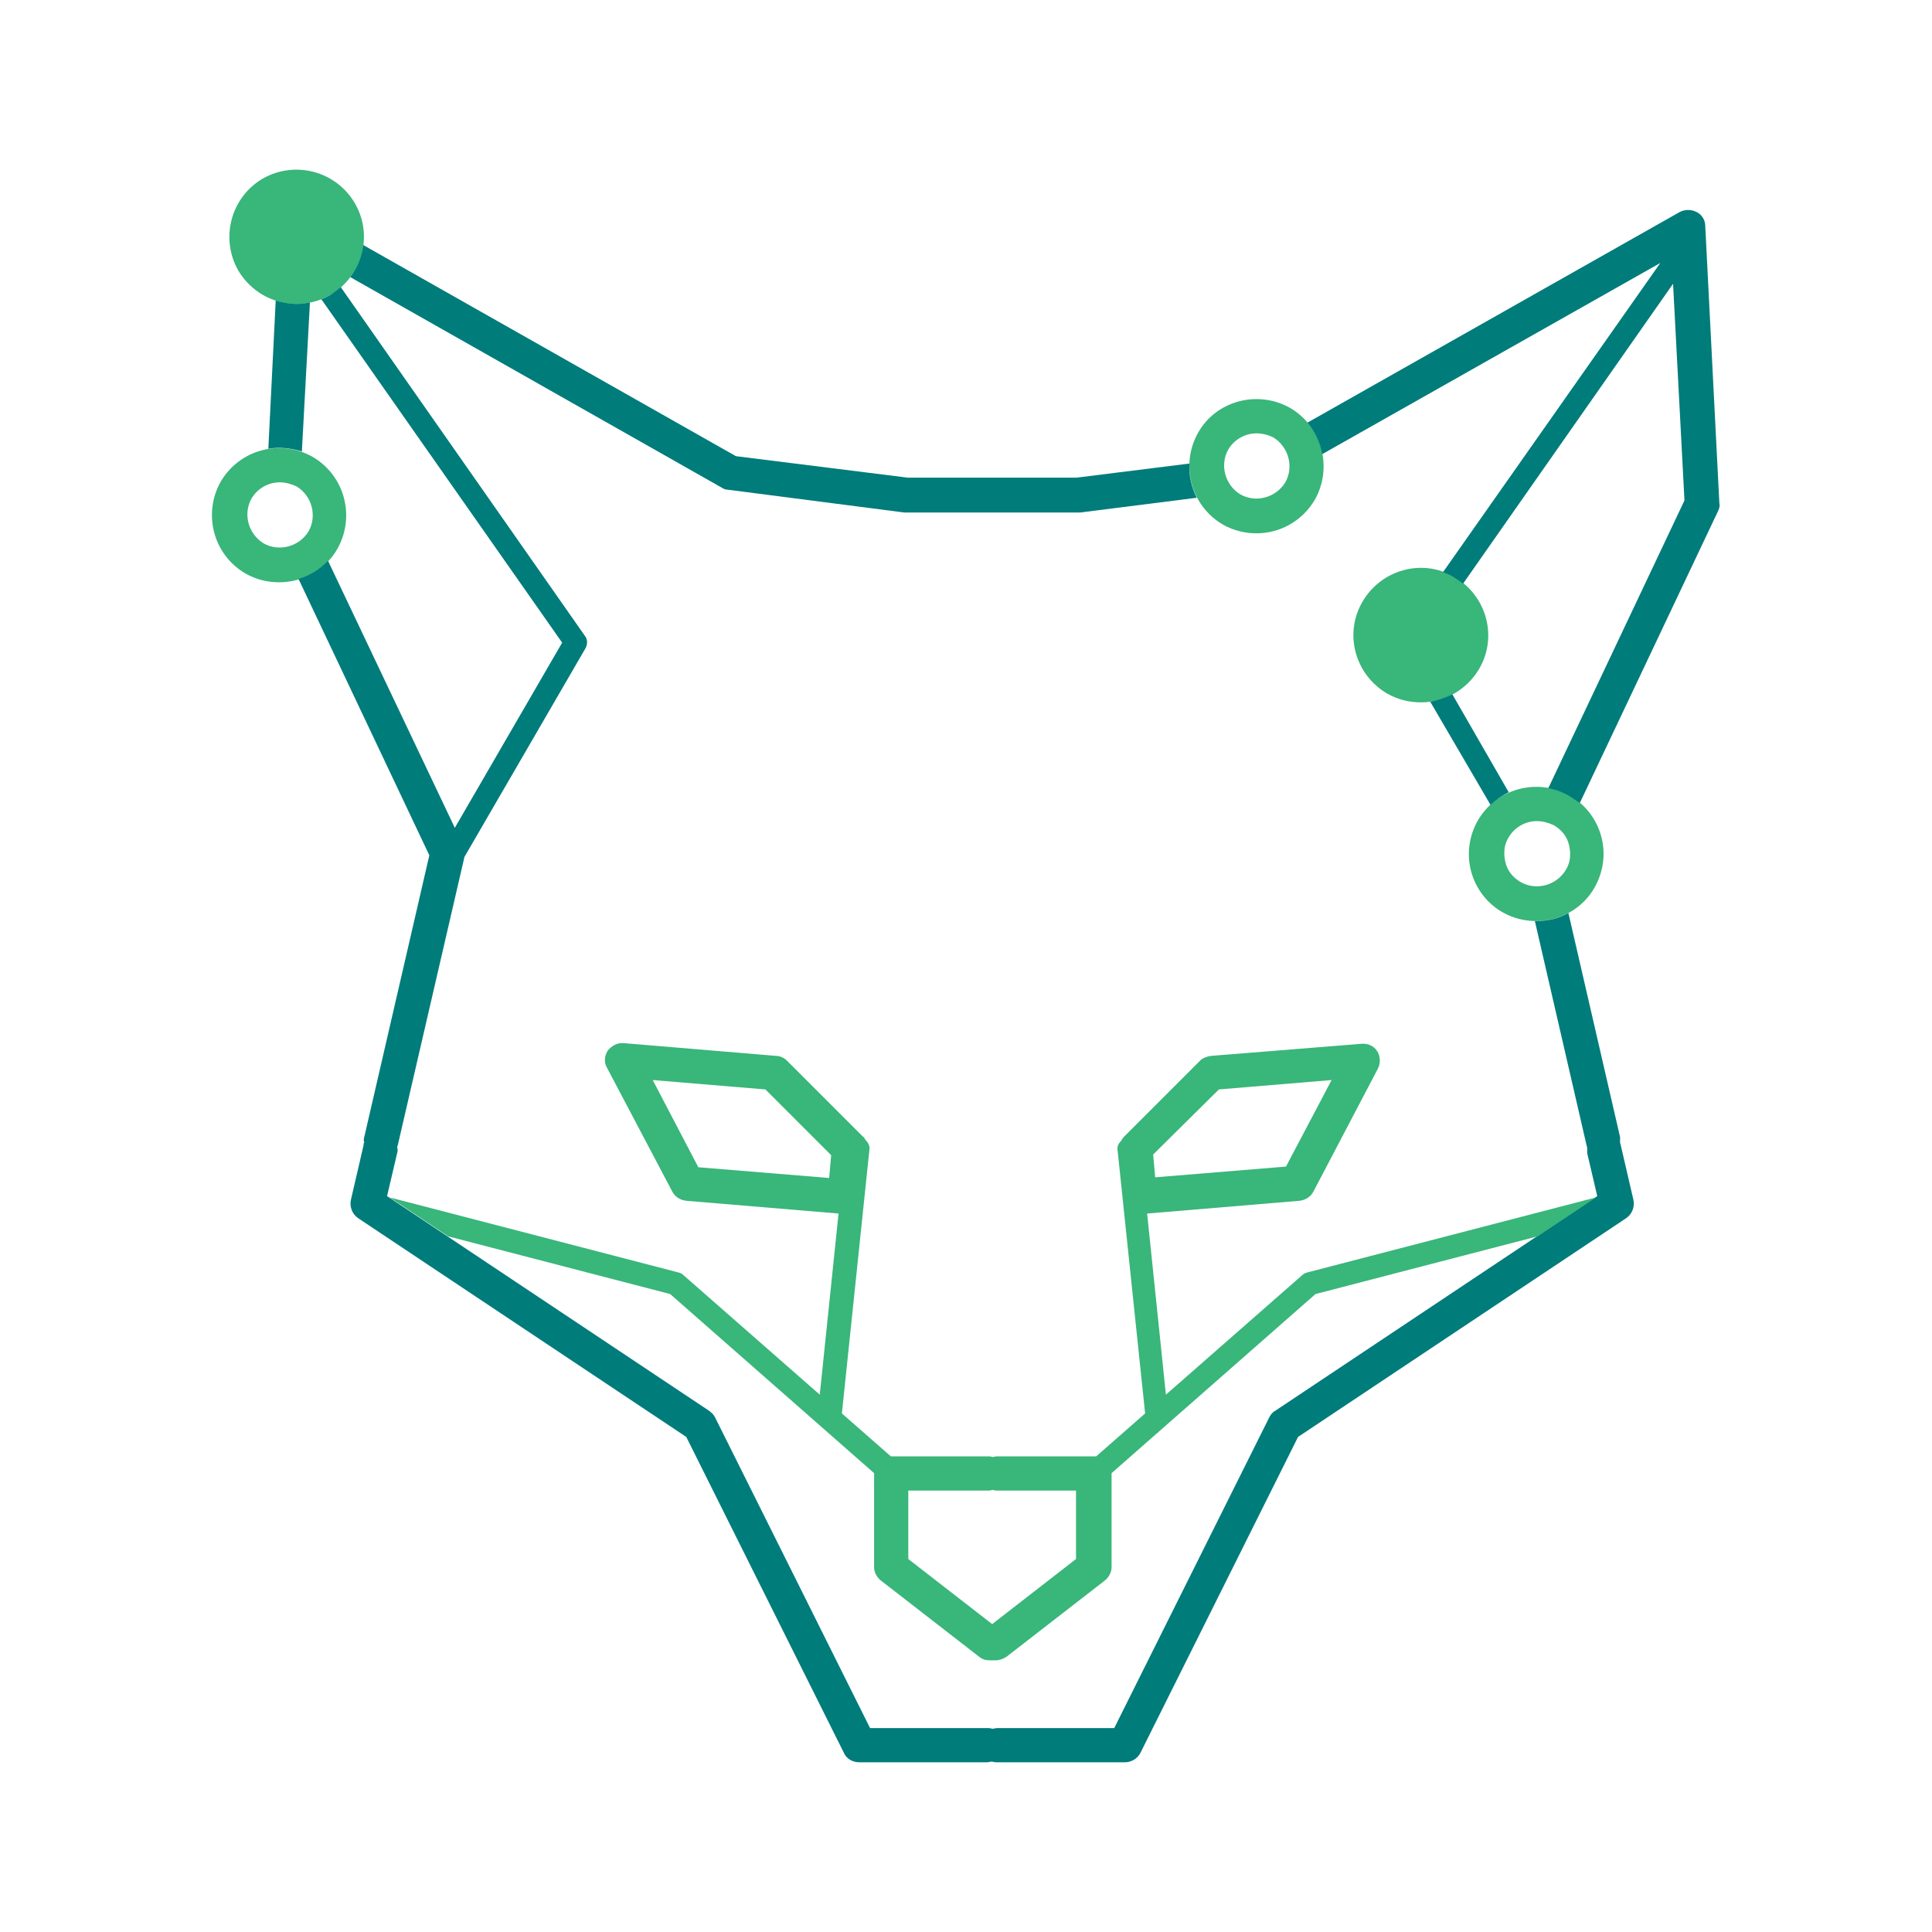 <svg xmlns="http://www.w3.org/2000/svg" xml:space="preserve" id="Layer_1" x="0" y="0" style="enable-background:new 0 0 288 288" version="1.1" viewBox="0 0 288 288"><style>.st0{fill:#39b67a}.st1{fill:#007c7b}</style><switch><g><path d="M187.3 79.5c-1.7 0-3.4-.4-5-1.3-4.8-2.8-6.4-8.9-3.7-13.7s8.9-6.4 13.7-3.7c4.8 2.8 6.4 8.9 3.7 13.7-1.9 3.2-5.2 5-8.7 5zm0-14.9c-1.7 0-3.3.9-4.2 2.4-1.3 2.3-.5 5.3 1.8 6.7 2.3 1.3 5.3.5 6.7-1.8 1.3-2.3.5-5.3-1.8-6.7-.8-.4-1.7-.6-2.5-.6zM41.6 86.8c-1.7 0-3.4-.4-5-1.3-4.8-2.8-6.4-8.9-3.7-13.7 2.8-4.8 8.9-6.4 13.7-3.7 4.8 2.8 6.4 8.9 3.7 13.7-1.8 3.2-5.2 5-8.7 5zm.1-14.9c-1.7 0-3.3.9-4.2 2.4-1.3 2.3-.5 5.3 1.8 6.7 2.3 1.3 5.3.5 6.7-1.8 1.3-2.3.5-5.3-1.8-6.7-.9-.4-1.7-.6-2.5-.6zM229 137.3c-1.7 0-3.4-.4-5-1.3-2.3-1.3-4-3.5-4.7-6.1-.7-2.6-.3-5.3 1-7.6 2.8-4.8 8.9-6.4 13.7-3.7 2.3 1.3 4 3.5 4.7 6.1.7 2.6.3 5.3-1 7.6-1.8 3.2-5.2 5-8.7 5zm.1-14.9c-1.7 0-3.3.9-4.2 2.4-.7 1.1-.8 2.4-.5 3.7.3 1.3 1.1 2.3 2.3 3 2.3 1.3 5.3.5 6.7-1.8.7-1.1.8-2.4.5-3.7-.3-1.3-1.1-2.3-2.3-3-.9-.4-1.7-.6-2.5-.6z" class="st0"/><path d="m177.3 69.1-16.8 2.1h-25.2L109.7 68 54.1 36.5c-.2 1.7-.9 3.4-1.9 4.8l55.4 31.4c.3.2.6.3.9.3l26.3 3.4H161l17.4-2.2c-.8-1.6-1.2-3.3-1.1-5.1z" class="st1"/><path d="M52.9 30.3c-2.8-4.8-8.9-6.4-13.7-3.7-4.8 2.8-6.4 8.9-3.7 13.7 1.9 3.2 5.2 5 8.7 5 1.7 0 3.4-.4 5-1.3 4.8-2.8 6.5-8.9 3.7-13.7z" class="st0"/><path d="m45 67.3 1.2-22.2c-.6.1-1.3.2-1.9.2-1.1 0-2.2-.2-3.2-.5L40 66.9c1.6-.3 3.4-.1 5 .4z" class="st1"/><path d="M216.8 86c-4.8-2.8-10.9-1.1-13.7 3.7-2.8 4.8-1.1 10.9 3.7 13.7 1.6.9 3.3 1.3 5 1.3 3.5 0 6.8-1.8 8.7-5 2.8-4.8 1.1-10.9-3.7-13.7z" class="st0"/><path d="m224.9 118.1-8.4-14.6c-1 .5-2.2.9-3.3 1.1l9 15.4c.7-.7 1.7-1.4 2.7-1.9zM254.2 33.7c0-.9-.5-1.7-1.3-2.1-.8-.4-1.7-.4-2.5 0L194.9 63c1.1 1.3 1.9 3 2.2 4.7l50.4-28.5-32.4 46.1c.6.2 1.1.4 1.7.8.5.3.9.6 1.3.9l31.3-44.7 1.7 32.3-20.3 42.9c1.1.2 2.2.6 3.2 1.2.5.3 1 .7 1.5 1l20.6-43.5c.2-.4.3-.8.2-1.2l-2.1-41.3zM243.5 178.9l-1.9-8.2c0-.1-.1-.3-.1-.4v-.8l-7.7-33.4c-1.4.8-3.1 1.2-4.7 1.2h-.3l7.7 33.4c0 .1.1.3.1.4v.8l1.5 6.4-48 32c-.4.2-.7.6-.9 1l-23.1 46.3h-17.4c-.3 0-.5.1-.8.1-.3-.1-.5-.1-.8-.1h-17.4l-23.1-46.3c-.2-.4-.5-.7-.9-1l-48-32 1.5-6.4c.1-.3.1-.6 0-.9 0-.1.1-.2.1-.3l9.9-42.8v-.1l18.1-31.2c.3-.6.3-1.3-.1-1.8l-36.4-52c-.5.4-1 .8-1.6 1.2-.4.2-.9.5-1.3.6l35.9 51.2-16 27.6-18.9-39.8c-.7.7-1.4 1.3-2.3 1.8-.7.4-1.4.7-2.1.9L64 127.5l-9.7 42c-.1.3-.1.5 0 .8-.1.1-.1.3-.1.4l-1.9 8.2c-.2 1 .2 2.1 1.1 2.7l48.9 32.6 23.5 47.1c.4.9 1.3 1.4 2.3 1.4h19c.3 0 .5-.1.8-.1.3.1.5.1.8.1h19c1 0 1.9-.6 2.3-1.4l23.5-47.1 48.9-32.6c.9-.6 1.3-1.7 1.1-2.7z" class="st1"/><path d="M100.2 177.6c.4.8 1.2 1.3 2.1 1.4l22.7 1.9-2.8 27-20.3-17.8c-.2-.2-.4-.3-.7-.4l-43.1-11.2 8.7 5.8 33.1 8.6 30.4 26.7v14c0 .8.4 1.5 1 2L146 247c.5.4 1 .5 1.6.5h.8c.6 0 1.1-.2 1.6-.5l14.7-11.4c.6-.5 1-1.2 1-2v-14l30.4-26.7 33.1-8.6 8.7-5.8-43.1 11.2c-.3.1-.5.2-.7.4l-20.3 17.8-2.8-27 22.7-1.9c.9-.1 1.7-.6 2.1-1.4l9.6-18.3c.4-.8.4-1.8-.1-2.6s-1.4-1.2-2.4-1.1l-22.4 1.8c-.6.1-1.2.3-1.6.7l-11.3 11.3c-.2.2-.4.5-.5.7-.4.4-.6.8-.5 1.4l4.1 39.2-7.3 6.4H148.7c-.2 0-.4 0-.6.1-.2 0-.4-.1-.6-.1H132.8l-7.3-6.4 4.1-39.3c.1-.6-.2-1.1-.6-1.5-.1-.2-.2-.4-.4-.5l-11.3-11.3c-.4-.4-1-.7-1.6-.7L93 155.5c-1-.1-1.8.4-2.4 1.1-.5.8-.6 1.8-.1 2.6l9.7 18.4zm81.5-15.2 16.8-1.4-6.8 12.9-19.5 1.6-.3-3.4 9.8-9.7zm-46.3 59.8h11.9c.2 0 .4 0 .6-.1.2 0 .4.1.6.1h11.9v10.2l-12.5 9.7-12.5-9.7v-10.2zm-21.3-59.8 9.8 9.8-.3 3.4-19.5-1.6-6.8-13 16.8 1.4z" class="st0"/></g></switch></svg>